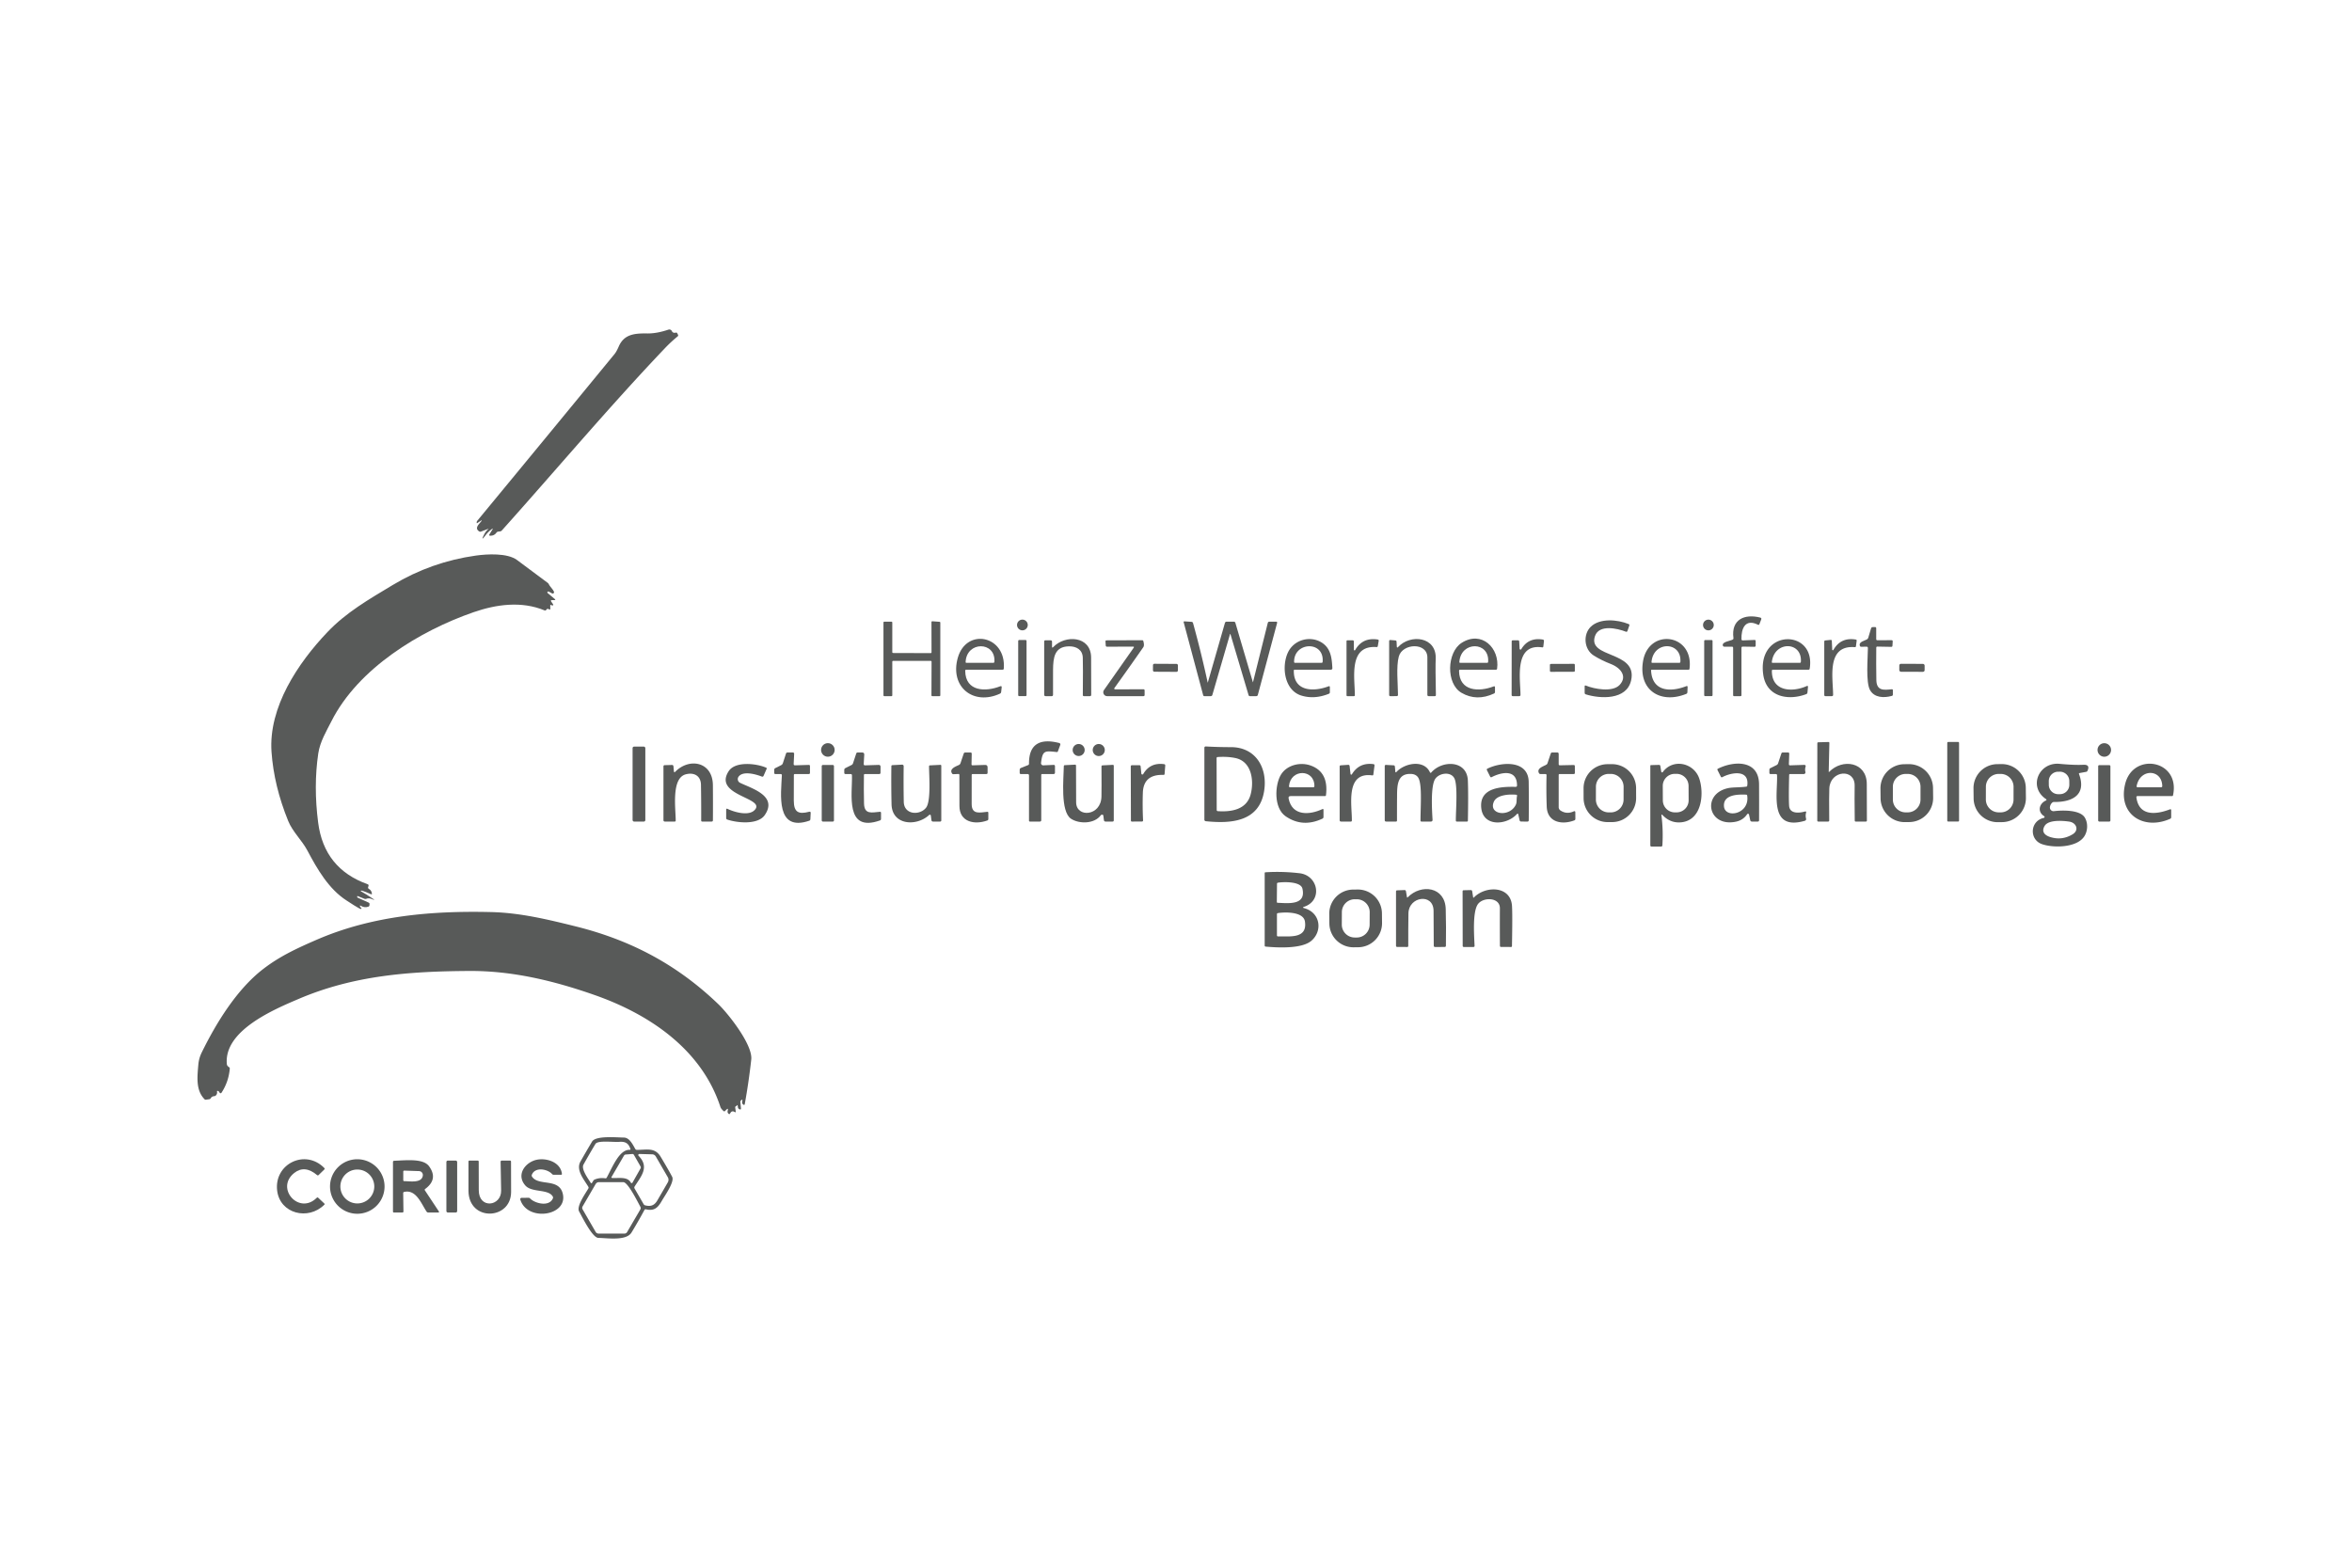<?xml version="1.0" encoding="UTF-8" standalone="no"?>
<!DOCTYPE svg PUBLIC "-//W3C//DTD SVG 1.1//EN" "http://www.w3.org/Graphics/SVG/1.1/DTD/svg11.dtd">
<svg xmlns="http://www.w3.org/2000/svg" version="1.1" viewBox="0 0 1200 800">
<path fill="#585a59" d="
  M 249.10 269.87
  L 245.43 271.27
  Q 244.91 271.47 244.46 271.16
  C 241.93 269.49 244.45 267.46 245.52 266.04
  Q 246.18 265.16 245.27 265.77
  L 243.50 266.94
  Q 243.24 267.11 243.21 266.80
  C 243.19 266.55 243.26 266.05 243.42 265.86
  Q 278.55 223.31 313.56 180.65
  Q 314.54 179.45 315.67 176.86
  C 318.36 170.63 323.56 170.05 330.24 170.16
  Q 335.06 170.23 341.06 168.21
  A 1.41 1.41 0.0 0 1 342.77 168.93
  Q 343.34 170.13 344.83 169.74
  Q 345.30 169.62 345.51 170.04
  L 345.92 170.82
  Q 346.17 171.31 345.74 171.67
  Q 342.35 174.43 339.34 177.59
  C 310.62 207.77 283.81 239.72 256.00 270.74
  Q 255.69 271.09 255.22 271.16
  L 254.14 271.30
  Q 253.59 271.38 253.27 271.83
  Q 252.14 273.44 250.09 273.37
  Q 249.30 273.34 249.72 272.67
  L 251.22 270.23
  Q 251.72 269.41 250.95 269.98
  Q 249.08 271.36 247.70 273.19
  Q 245.06 276.67 247.01 272.76
  Q 247.82 271.14 249.16 269.97
  Q 249.41 269.75 249.10 269.87
  Z"
/>
<path fill="#585a59" d="
  M 182.25 457.44
  Q 182.25 457.59 182.25 457.74
  Q 182.25 457.97 182.46 458.06
  L 188.14 460.63
  Q 188.58 460.83 188.54 461.30
  L 188.49 462.03
  Q 188.45 462.49 188.02 462.65
  Q 185.99 463.37 184.25 462.30
  Q 183.26 461.69 183.78 462.73
  Q 183.93 463.04 184.24 463.28
  Q 184.76 463.69 184.13 463.86
  C 183.59 464.02 177.75 460.14 176.87 459.57
  C 167.65 453.65 161.84 443.45 156.88 434.12
  C 154.04 428.76 149.33 424.56 147.04 418.94
  Q 139.76 401.05 138.53 383.74
  C 136.91 360.92 152.03 338.31 167.14 322.48
  C 176.59 312.56 187.92 306.01 200.46 298.48
  Q 220.07 286.71 242.75 283.52
  C 248.54 282.71 258.82 282.12 263.77 285.76
  Q 271.67 291.56 279.49 297.47
  Q 279.88 297.77 280.06 298.22
  C 280.49 299.31 283.25 301.82 282.58 302.58
  Q 282.13 303.09 281.54 302.75
  L 280.03 301.91
  Q 279.75 301.75 279.46 301.92
  Q 279.31 302.01 279.27 302.16
  Q 279.18 302.45 279.41 302.64
  L 283.02 305.65
  Q 283.74 306.25 282.81 306.25
  L 281.59 306.25
  Q 280.76 306.25 281.22 306.95
  L 282.16 308.34
  Q 282.53 308.90 281.86 308.96
  Q 281.60 308.99 281.36 308.83
  Q 280.71 308.38 280.74 309.18
  L 280.78 310.50
  Q 280.82 311.38 280.07 310.90
  Q 279.25 310.35 278.69 311.21
  Q 278.37 311.70 277.82 311.48
  C 266.09 306.63 253.25 308.38 241.62 312.41
  C 214.24 321.89 182.75 341.02 169.10 368.04
  C 166.56 373.07 163.28 378.46 162.38 384.49
  Q 159.92 401.13 162.32 419.77
  Q 165.35 443.30 187.58 451.23
  Q 188.21 451.46 188.01 452.09
  L 187.83 452.67
  Q 187.63 453.27 188.19 453.59
  Q 189.57 454.37 189.75 456.02
  Q 189.80 456.51 189.33 456.33
  C 188.73 456.10 184.29 454.05 184.08 454.56
  Q 184.01 454.73 184.17 454.83
  Q 187.14 456.50 189.96 458.42
  Q 192.05 459.84 189.76 458.80
  Q 188.23 458.11 186.80 458.69
  Q 186.40 458.85 186.01 458.69
  L 182.48 457.27
  Q 182.24 457.18 182.25 457.44
  Z"
/>
<path fill="#585a59" d="
  M 889.20 326.80
  L 895.15 326.57
  Q 895.75 326.55 895.75 327.15
  L 895.75 329.42
  Q 895.75 330.08 895.09 330.07
  L 889.14 329.97
  Q 888.50 329.96 888.50 330.61
  L 888.50 354.75
  Q 888.50 355.25 888.00 355.25
  L 884.75 355.25
  Q 884.25 355.25 884.25 354.75
  L 884.25 330.62
  Q 884.25 330.00 883.62 330.00
  L 879.74 330.00
  Q 879.18 330.00 879.01 329.46
  C 878.42 327.50 882.68 327.12 884.01 326.40
  Q 884.48 326.16 884.41 325.63
  C 883.14 316.11 890.05 313.12 898.08 315.15
  Q 898.87 315.35 898.58 316.11
  L 897.65 318.52
  Q 897.44 319.07 896.91 318.80
  C 890.37 315.54 888.36 320.85 888.50 326.14
  Q 888.51 326.83 889.20 326.80
  Z"
/>
<circle fill="#585a59" cx="521.63" cy="318.93" r="2.74"/>
<circle fill="#585a59" cx="871.63" cy="318.94" r="2.74"/>
<path fill="#585a59" d="
  M 813.19 334.56
  C 808.10 331.40 807.63 323.76 811.57 319.88
  C 816.20 315.33 825.21 316.11 830.96 318.47
  Q 831.47 318.69 831.29 319.21
  L 830.33 321.98
  Q 830.12 322.58 829.52 322.35
  C 825.22 320.68 815.88 318.50 813.78 324.56
  C 809.79 336.10 835.59 331.94 832.21 347.18
  C 829.94 357.40 816.31 356.61 809.09 354.34
  Q 808.50 354.15 808.50 353.54
  L 808.50 350.28
  Q 808.50 349.61 809.12 349.86
  C 813.51 351.66 822.72 353.35 826.32 349.54
  C 830.68 344.92 826.34 340.56 821.98 338.89
  Q 817.17 337.04 813.19 334.56
  Z"
/>
<path fill="#585a59" d="
  M 455.67 333.23
  L 474.85 333.29
  A 0.42 0.42 0.0 0 0 475.27 332.87
  L 475.24 317.46
  A 0.42 0.42 0.0 0 1 475.69 317.04
  L 479.36 317.31
  A 0.42 0.42 0.0 0 1 479.75 317.73
  L 479.75 354.83
  A 0.42 0.42 0.0 0 1 479.33 355.25
  L 475.65 355.25
  A 0.42 0.42 0.0 0 1 475.23 354.83
  L 475.29 337.67
  A 0.42 0.42 0.0 0 0 474.87 337.25
  L 455.67 337.25
  A 0.42 0.42 0.0 0 0 455.25 337.67
  L 455.25 354.83
  A 0.42 0.42 0.0 0 1 454.83 355.25
  L 451.17 355.25
  A 0.42 0.42 0.0 0 1 450.75 354.83
  L 450.75 317.67
  A 0.42 0.42 0.0 0 1 451.17 317.25
  L 454.83 317.25
  A 0.42 0.42 0.0 0 1 455.25 317.67
  L 455.25 332.81
  A 0.42 0.42 0.0 0 0 455.67 333.23
  Z"
/>
<path fill="#585a59" d="
  M 627.77 323.59
  A 0.10 0.10 0.0 0 0 627.57 323.59
  L 618.56 354.59
  Q 618.37 355.25 617.68 355.25
  L 614.54 355.25
  Q 613.99 355.25 613.85 354.72
  L 603.91 317.51
  A 0.34 0.34 0.0 0 1 604.26 317.08
  L 607.89 317.32
  Q 608.53 317.36 608.70 317.98
  Q 612.87 333.04 616.18 348.37
  Q 616.19 348.42 616.21 348.37
  L 624.96 317.91
  Q 625.15 317.25 625.84 317.25
  L 629.48 317.25
  Q 630.12 317.25 630.30 317.86
  L 639.23 348.15
  Q 639.26 348.24 639.28 348.15
  L 646.82 317.91
  Q 646.98 317.25 647.66 317.25
  L 651.04 317.25
  Q 651.76 317.25 651.57 317.95
  L 641.76 354.60
  Q 641.58 355.25 640.91 355.25
  L 637.75 355.25
  Q 637.18 355.25 637.02 354.70
  L 627.77 323.59
  Z"
/>
<path fill="#585a59" d="
  M 957.86 326.73
  L 965.07 326.69
  Q 965.71 326.69 965.67 327.32
  L 965.53 329.56
  Q 965.49 330.10 964.95 330.09
  L 957.83 329.96
  Q 957.28 329.95 957.28 330.50
  Q 957.18 338.78 957.32 346.99
  C 957.42 352.62 961.14 352.18 965.18 351.73
  Q 965.75 351.67 965.75 352.24
  L 965.75 354.45
  Q 965.75 354.98 965.24 355.12
  C 961.16 356.25 956.33 356.09 954.11 352.18
  C 951.83 348.15 952.99 335.68 953.01 330.71
  Q 953.01 329.98 952.29 330.00
  L 949.54 330.06
  Q 949.11 330.07 948.95 329.67
  C 948.08 327.56 951.30 326.99 952.51 326.30
  Q 953.02 326.01 953.19 325.46
  L 954.62 320.67
  Q 954.81 320.04 955.46 320.02
  L 956.61 319.99
  Q 957.25 319.98 957.25 320.61
  L 957.25 326.11
  Q 957.25 326.73 957.86 326.73
  Z"
/>
<path fill="#585a59" d="
  M 510.23 353.96
  C 496.64 360.23 484.48 350.56 488.67 335.68
  C 493.05 320.15 513.45 324.27 512.14 341.19
  Q 512.10 341.75 511.53 341.75
  L 493.00 341.75
  Q 492.44 341.75 492.45 342.31
  C 492.59 353.05 502.94 353.10 510.29 350.22
  Q 511.17 349.88 511.06 350.82
  L 510.78 353.21
  Q 510.72 353.73 510.23 353.96
  Z
  M 507.35 337.69
  C 508.05 327.16 493.11 327.10 492.66 337.85
  Q 492.64 338.25 493.04 338.25
  L 506.75 338.25
  Q 507.31 338.25 507.35 337.69
  Z"
/>
<path fill="#585a59" d="
  M 537.37 330.21
  C 543.42 323.81 556.60 324.43 556.69 335.51
  Q 556.78 345.02 556.74 354.56
  Q 556.74 355.25 556.05 355.25
  L 553.04 355.25
  Q 552.46 355.25 552.46 354.66
  Q 552.60 340.02 552.44 335.58
  C 552.30 331.50 549.12 329.75 545.33 329.83
  C 537.98 329.97 537.33 335.58 537.27 341.87
  Q 537.21 348.22 537.26 354.54
  Q 537.27 355.25 536.56 355.25
  L 533.50 355.25
  Q 532.75 355.25 532.75 354.50
  L 532.75 327.37
  Q 532.75 326.75 533.37 326.75
  L 536.00 326.75
  Q 536.75 326.75 536.75 327.50
  L 536.75 329.97
  Q 536.75 330.87 537.37 330.21
  Z"
/>
<path fill="#585a59" d="
  M 660.11 342.18
  C 659.92 353.11 670.47 353.05 677.83 350.23
  Q 678.50 349.98 678.50 350.69
  L 678.50 353.25
  Q 678.50 353.83 677.96 354.05
  Q 670.65 356.98 664.01 354.97
  C 655.14 352.28 653.77 339.99 657.14 332.90
  C 660.20 326.45 668.35 324.25 674.23 327.83
  C 678.99 330.75 679.51 335.76 679.78 340.97
  A 0.74 0.74 0.0 0 1 679.04 341.75
  L 660.54 341.75
  Q 660.12 341.75 660.11 342.18
  Z
  M 674.81 337.72
  C 675.75 326.82 660.15 327.48 660.26 337.75
  Q 660.26 338.25 660.76 338.25
  L 674.24 338.25
  Q 674.77 338.25 674.81 337.72
  Z"
/>
<path fill="#585a59" d="
  M 690.76 331.53
  A 0.35 0.35 0.0 0 0 691.42 331.71
  Q 695.17 325.16 702.90 326.35
  Q 703.52 326.45 703.41 327.07
  L 702.96 329.70
  Q 702.86 330.24 702.32 330.20
  C 687.90 329.16 691.24 345.87 691.25 354.74
  Q 691.25 355.25 690.74 355.25
  L 687.50 355.25
  Q 687.00 355.25 687.00 354.75
  L 687.00 327.25
  Q 687.00 326.75 687.50 326.75
  L 690.09 326.75
  Q 690.73 326.75 690.74 327.40
  L 690.76 331.53
  Z"
/>
<path fill="#585a59" d="
  M 713.32 330.18
  C 719.53 323.43 733.05 324.79 732.50 336.27
  Q 732.31 340.44 732.60 354.65
  Q 732.62 355.25 732.02 355.25
  L 728.95 355.25
  Q 728.25 355.25 728.25 354.56
  Q 728.24 345.00 728.25 335.51
  C 728.26 327.69 715.56 328.20 713.68 335.02
  C 712.28 340.09 713.23 349.06 713.26 354.54
  Q 713.27 355.23 712.58 355.24
  L 709.38 355.26
  Q 708.75 355.26 708.75 354.63
  L 708.75 327.18
  Q 708.75 326.55 709.38 326.60
  L 711.94 326.82
  Q 712.50 326.87 712.53 327.44
  L 712.66 329.94
  Q 712.71 330.84 713.32 330.18
  Z"
/>
<path fill="#585a59" d="
  M 745.69 353.56
  C 737.61 348.88 738.22 332.85 745.72 328.06
  C 755.93 321.56 765.27 330.69 763.83 341.24
  Q 763.76 341.75 763.24 341.75
  L 744.99 341.75
  Q 744.41 341.75 744.41 342.33
  C 744.54 352.95 754.70 353.12 762.05 350.28
  Q 762.75 350.01 762.75 350.75
  L 762.75 353.19
  Q 762.75 353.68 762.30 353.89
  Q 753.42 358.04 745.69 353.56
  Z
  M 759.25 337.77
  C 760.07 327.25 745.35 326.97 744.57 337.77
  Q 744.54 338.25 745.02 338.25
  L 758.73 338.25
  Q 759.21 338.25 759.25 337.77
  Z"
/>
<path fill="#585a59" d="
  M 775.31 331.05
  A 0.47 0.46 59.1 0 0 776.17 331.27
  Q 779.81 325.18 787.10 326.36
  Q 787.81 326.47 787.73 327.18
  L 787.42 329.88
  Q 787.36 330.42 786.82 330.35
  C 772.41 328.28 775.70 346.52 775.76 354.54
  Q 775.77 355.25 775.06 355.25
  L 771.87 355.25
  Q 771.24 355.25 771.24 354.62
  L 771.27 327.36
  Q 771.27 326.75 771.89 326.75
  L 774.42 326.75
  Q 775.09 326.75 775.12 327.42
  L 775.31 331.05
  Z"
/>
<path fill="#585a59" d="
  M 842.39 342.16
  C 842.95 353.00 852.33 353.28 860.31 350.17
  Q 861.06 349.88 861.02 350.68
  L 860.91 353.27
  Q 860.88 353.87 860.32 354.10
  C 847.19 359.40 835.77 352.20 838.29 337.39
  C 841.19 320.34 864.26 323.34 862.00 341.30
  Q 861.94 341.75 861.49 341.75
  L 842.78 341.75
  A 0.39 0.39 0.0 0 0 842.39 342.16
  Z
  M 857.33 337.71
  C 858.04 327.27 843.57 326.95 842.61 337.80
  Q 842.57 338.25 843.03 338.25
  L 856.75 338.25
  Q 857.29 338.25 857.33 337.71
  Z"
/>
<path fill="#585a59" d="
  M 904.02 342.25
  C 903.89 353.00 914.55 353.34 921.74 350.12
  Q 922.52 349.77 922.44 350.62
  L 922.17 353.40
  Q 922.11 354.01 921.54 354.23
  C 912.31 357.71 901.18 355.65 899.60 344.16
  C 896.36 320.68 926.65 320.75 923.31 341.25
  Q 923.23 341.75 922.72 341.75
  L 904.53 341.75
  A 0.51 0.51 0.0 0 0 904.02 342.25
  Z
  M 918.81 337.71
  C 919.53 327.20 905.23 326.95 903.99 337.86
  A 0.35 0.35 0.0 0 0 904.34 338.25
  L 918.24 338.25
  Q 918.78 338.25 918.81 337.71
  Z"
/>
<path fill="#585a59" d="
  M 934.81 331.53
  A 0.32 0.32 0.0 0 0 935.41 331.67
  Q 939.15 325.08 946.84 326.37
  Q 947.34 326.45 947.28 326.96
  L 946.91 329.81
  A 0.50 0.50 0.0 0 1 946.37 330.25
  C 931.73 329.08 935.21 345.90 935.26 354.54
  Q 935.27 355.25 934.56 355.25
  L 931.38 355.25
  Q 930.75 355.25 930.75 354.62
  L 930.75 327.43
  Q 930.75 326.86 931.32 326.81
  L 934.00 326.55
  Q 934.57 326.50 934.60 327.06
  L 934.81 331.53
  Z"
/>
<rect fill="#585a59" x="519.49" y="326.60" width="4.26" height="28.64" rx="0.45"/>
<path fill="#585a59" d="
  M 578.05 329.97
  L 564.85 330.02
  Q 564.19 330.02 564.15 329.35
  L 564.02 327.36
  Q 563.99 326.77 564.58 326.77
  L 582.76 326.71
  Q 583.20 326.71 583.32 327.13
  Q 583.96 329.34 583.30 330.30
  Q 575.99 340.81 568.57 351.11
  A 0.42 0.42 0.0 0 0 568.91 351.78
  L 583.33 351.74
  Q 583.99 351.73 583.99 352.39
  L 583.99 354.60
  Q 583.99 355.25 583.34 355.25
  L 564.89 355.25
  A 1.99 1.99 0.0 0 1 563.26 352.12
  L 578.38 330.59
  Q 578.82 329.97 578.05 329.97
  Z"
/>
<rect fill="#585a59" x="869.49" y="326.63" width="4.26" height="28.60" rx="0.42"/>
<rect fill="#585a59" x="-6.36" y="-2.03" transform="translate(594.61,340.79) rotate(0.3)" width="12.72" height="4.06" rx="0.69"/>
<rect fill="#585a59" x="-6.36" y="-2.02" transform="translate(797.13,340.80) rotate(-0.2)" width="12.72" height="4.04" rx="0.46"/>
<rect fill="#585a59" x="-6.46" y="-2.03" transform="translate(975.49,340.79) rotate(0.2)" width="12.92" height="4.06" rx="0.84"/>
<path fill="#585a59" d="
  M 531.25 395.50
  L 531.25 418.50
  Q 531.25 419.25 530.50 419.25
  L 525.50 419.25
  Q 525.00 419.25 525.00 418.75
  L 525.00 395.75
  Q 525.00 395.00 524.25 395.00
  L 520.88 395.00
  Q 520.25 395.00 520.25 394.38
  L 520.25 392.88
  Q 520.25 392.14 520.94 391.87
  L 524.50 390.45
  Q 525.01 390.25 525.00 389.70
  C 524.93 379.25 531.10 376.77 540.43 379.16
  A 0.76 0.75 17.4 0 1 540.95 380.15
  L 539.75 383.39
  Q 539.59 383.82 539.13 383.77
  C 532.99 383.12 531.94 382.87 531.14 389.30
  A 1.12 1.12 0.0 0 0 532.30 390.56
  L 537.53 390.33
  Q 538.25 390.30 538.25 391.02
  L 538.25 394.25
  Q 538.25 395.00 537.50 395.00
  L 531.75 395.00
  Q 531.25 395.00 531.25 395.50
  Z"
/>
<path fill="#585a59" d="
  M 933.25 393.89
  C 940.00 386.93 952.36 388.79 952.44 400.01
  Q 952.52 413.19 952.50 418.71
  Q 952.50 419.25 951.96 419.25
  L 946.80 419.25
  Q 946.31 419.25 946.30 418.75
  Q 946.14 405.61 946.25 401.02
  C 946.47 391.95 933.79 393.03 933.33 402.30
  Q 933.16 405.66 933.28 418.65
  Q 933.29 419.25 932.69 419.25
  L 927.72 419.25
  Q 927.18 419.25 927.18 418.72
  L 927.21 379.30
  Q 927.21 378.81 927.70 378.79
  L 932.84 378.65
  Q 933.36 378.63 933.35 379.15
  L 933.02 393.80
  Q 933.01 394.14 933.25 393.89
  Z"
/>
<rect fill="#585a59" x="993.50" y="378.62" width="6.02" height="40.62" rx="0.43"/>
<circle fill="#585a59" cx="422.38" cy="382.70" r="3.46"/>
<circle fill="#585a59" cx="1073.62" cy="382.71" r="3.46"/>
<circle fill="#585a59" cx="550.34" cy="382.73" r="3.07"/>
<circle fill="#585a59" cx="560.59" cy="382.74" r="3.08"/>
<rect fill="#585a59" x="322.75" y="381.00" width="6.50" height="38.26" rx="0.75"/>
<path fill="#585a59" d="
  M 628.00 381.27
  C 640.65 381.26 646.89 391.85 644.95 403.78
  C 642.38 419.52 627.82 420.37 615.18 419.07
  A 0.78 0.78 0.0 0 1 614.48 418.29
  L 614.48 381.57
  A 0.65 0.65 0.0 0 1 615.17 380.92
  Q 621.44 381.27 628.00 381.27
  Z
  M 621.36 413.94
  C 628.29 414.40 636.06 413.16 638.10 405.33
  C 639.90 398.43 638.64 388.53 630.24 386.82
  Q 626.10 385.98 621.27 386.32
  Q 620.70 386.36 620.71 386.94
  L 620.77 413.30
  Q 620.77 413.90 621.36 413.94
  Z"
/>
<path fill="#585a59" d="
  M 398.27 395.00
  L 395.62 395.00
  Q 395.00 395.00 395.00 394.38
  L 395.00 392.78
  Q 395.00 392.25 395.47 392.01
  L 398.60 390.45
  Q 399.21 390.15 399.41 389.51
  L 401.02 384.54
  Q 401.20 384.00 401.76 384.00
  L 404.48 384.00
  Q 405.21 384.00 405.18 384.73
  L 404.93 389.82
  Q 404.89 390.58 405.64 390.55
  L 412.66 390.34
  Q 413.25 390.32 413.25 390.91
  L 413.25 394.38
  Q 413.25 395.00 412.62 395.00
  L 405.54 395.00
  Q 405.04 395.00 405.03 395.51
  Q 404.95 402.09 405.00 408.59
  C 405.04 414.33 407.20 415.73 412.82 414.25
  Q 413.66 414.02 413.61 414.89
  L 413.45 418.13
  Q 413.42 418.63 412.95 418.80
  C 395.58 424.75 398.53 405.11 398.91 395.67
  Q 398.94 395.00 398.27 395.00
  Z"
/>
<path fill="#585a59" d="
  M 434.03 395.00
  L 431.38 395.00
  Q 430.75 395.00 430.75 394.38
  L 430.75 392.88
  Q 430.75 392.25 431.31 391.97
  L 434.50 390.37
  Q 435.01 390.12 435.19 389.57
  L 436.86 384.51
  Q 437.03 384.00 437.57 384.00
  L 439.88 384.00
  Q 441.01 384.00 440.94 385.13
  L 440.67 389.85
  Q 440.63 390.58 441.36 390.56
  L 448.29 390.34
  Q 449.26 390.31 449.26 391.28
  L 449.24 394.35
  Q 449.23 395.00 448.58 395.00
  L 441.29 395.00
  Q 440.79 395.00 440.78 395.50
  Q 440.66 402.81 440.83 409.99
  C 440.97 415.85 444.85 414.58 448.91 414.26
  Q 449.50 414.21 449.50 414.80
  L 449.50 417.89
  Q 449.50 418.49 448.93 418.69
  C 430.87 425.03 434.99 404.91 434.67 395.62
  Q 434.65 395.00 434.03 395.00
  Z"
/>
<path fill="#585a59" d="
  M 488.95 394.97
  L 486.40 395.08
  Q 485.99 395.10 485.76 394.76
  C 484.09 392.29 487.80 391.06 489.29 390.36
  Q 489.83 390.11 490.02 389.54
  L 491.70 384.54
  Q 491.88 384.00 492.45 384.00
  L 495.14 384.00
  Q 495.79 384.00 495.78 384.65
  L 495.67 389.99
  Q 495.66 390.57 496.24 390.55
  L 502.60 390.35
  Q 503.87 390.31 503.87 391.58
  L 503.87 394.35
  Q 503.87 395.00 503.22 395.00
  L 496.27 395.00
  Q 495.76 395.00 495.76 395.51
  Q 495.74 402.91 495.75 410.27
  C 495.75 415.93 500.08 414.59 503.72 414.27
  Q 504.25 414.23 504.25 414.76
  L 504.25 417.94
  Q 504.25 418.51 503.72 418.70
  C 497.22 421.04 489.49 419.50 489.51 411.24
  Q 489.54 403.37 489.48 395.47
  Q 489.47 394.94 488.95 394.97
  Z"
/>
<path fill="#585a59" d="
  M 796.19 413.62
  Q 799.33 415.68 802.88 414.06
  Q 803.73 413.67 803.74 414.60
  L 803.76 417.87
  Q 803.76 418.45 803.22 418.65
  C 796.89 421.05 789.46 419.66 789.15 411.67
  Q 788.85 403.65 789.05 395.62
  Q 789.06 395.00 788.45 395.00
  L 785.99 395.00
  Q 785.42 395.00 785.16 394.49
  C 783.92 392.02 787.48 391.10 788.94 390.22
  Q 789.38 389.96 789.54 389.48
  L 791.20 384.54
  Q 791.38 384.00 791.95 384.00
  L 794.50 384.00
  Q 795.25 384.00 795.25 384.75
  L 795.25 389.90
  Q 795.25 390.56 795.90 390.54
  L 802.87 390.39
  Q 803.48 390.38 803.49 390.99
  L 803.51 394.37
  Q 803.51 395.00 802.88 395.00
  L 795.75 395.00
  Q 795.25 395.00 795.25 395.50
  L 795.25 411.89
  A 2.06 2.06 0.0 0 0 796.19 413.62
  Z"
/>
<path fill="#585a59" d="
  M 906.02 395.00
  L 903.37 395.00
  Q 902.75 395.00 902.75 394.37
  L 902.75 392.78
  Q 902.75 392.25 903.22 392.01
  L 906.42 390.42
  Q 907.00 390.13 907.21 389.50
  L 908.86 384.51
  Q 909.03 384.00 909.57 384.00
  L 912.23 384.00
  Q 912.90 384.00 912.88 384.67
  L 912.70 389.88
  Q 912.67 390.59 913.38 390.56
  L 920.60 390.32
  A 0.65 0.65 0.0 0 1 921.24 391.18
  Q 920.79 392.55 921.13 393.94
  A 0.86 0.85 83.3 0 1 920.30 395.00
  L 913.31 395.00
  Q 912.85 395.00 912.84 395.47
  Q 912.54 407.01 912.81 411.17
  C 913.08 415.27 917.62 415.02 920.82 414.14
  Q 921.70 413.89 921.46 414.77
  Q 921.08 416.20 921.44 417.66
  Q 921.67 418.62 920.72 418.89
  C 902.54 424.06 907.01 405.30 906.66 395.61
  Q 906.64 395.00 906.02 395.00
  Z"
/>
<path fill="#585a59" d="
  M 349.89 395.14
  C 342.43 397.11 344.73 412.49 344.75 418.70
  Q 344.76 419.25 344.21 419.25
  L 339.25 419.25
  Q 338.50 419.25 338.50 418.50
  L 338.50 391.12
  Q 338.50 390.49 339.13 390.47
  L 342.80 390.37
  Q 343.53 390.35 343.60 391.08
  L 343.84 393.75
  A 0.33 0.33 0.0 0 0 344.40 393.95
  C 351.63 386.45 363.62 388.69 363.72 400.70
  Q 363.80 409.62 363.73 418.58
  Q 363.73 419.25 363.05 419.25
  L 358.30 419.25
  Q 357.74 419.25 357.75 418.69
  Q 357.79 409.56 357.64 400.51
  C 357.56 395.81 354.02 394.05 349.89 395.14
  Z"
/>
<path fill="#585a59" d="
  M 377.59 399.48
  C 383.47 402.35 396.94 406.09 390.19 415.93
  C 386.68 421.05 375.98 419.92 371.05 418.22
  Q 370.50 418.03 370.50 417.44
  L 370.50 413.23
  Q 370.50 412.44 371.21 412.78
  C 374.59 414.42 381.79 416.50 384.87 413.51
  C 391.52 407.07 363.56 406.23 371.77 393.55
  C 375.20 388.26 386.11 389.64 390.89 391.75
  Q 391.32 391.94 391.13 392.37
  L 389.56 395.95
  A 0.66 0.65 22.3 0 1 388.72 396.30
  C 385.57 395.08 379.03 393.23 376.80 396.38
  A 2.10 2.10 0.0 0 0 377.59 399.48
  Z"
/>
<path fill="#585a59" d="
  M 593.66 395.44
  Q 583.41 395.07 583.09 404.53
  Q 582.85 411.51 583.20 418.64
  A 0.57 0.57 0.0 0 1 582.63 419.24
  L 577.51 419.25
  Q 577.01 419.26 577.00 418.75
  L 576.92 391.17
  Q 576.91 390.50 577.58 390.50
  L 581.29 390.50
  Q 581.89 390.50 581.95 391.10
  L 582.32 394.78
  A 0.52 0.52 0.0 0 0 583.28 394.99
  Q 586.80 389.00 593.90 389.95
  Q 594.56 390.03 594.51 390.70
  L 594.18 394.99
  A 0.50 0.49 3.6 0 1 593.66 395.44
  Z"
/>
<path fill="#585a59" d="
  M 655.94 416.56
  C 649.75 412.31 650.39 400.48 653.56 395.29
  C 656.54 390.42 663.29 388.75 668.60 390.61
  Q 677.98 393.89 676.53 405.76
  Q 676.47 406.25 675.98 406.25
  L 658.48 406.25
  Q 657.21 406.25 657.46 407.49
  C 659.26 416.57 668.18 415.94 674.67 412.90
  Q 675.25 412.63 675.25 413.27
  L 675.25 416.98
  Q 675.25 417.51 674.77 417.74
  Q 664.64 422.53 655.94 416.56
  Z
  M 670.61 401.16
  C 670.70 392.34 658.50 392.22 657.65 401.11
  Q 657.59 401.75 658.23 401.75
  L 670.01 401.75
  Q 670.60 401.75 670.61 401.16
  Z"
/>
<path fill="#585a59" d="
  M 689.04 394.97
  A 0.38 0.38 0.0 0 0 689.75 395.12
  Q 693.42 389.03 700.65 389.92
  Q 701.36 390.01 701.27 390.72
  L 700.69 395.23
  Q 700.62 395.76 700.09 395.68
  C 686.24 393.83 689.84 411.05 689.72 418.74
  Q 689.71 419.25 689.20 419.25
  L 684.25 419.25
  Q 683.50 419.25 683.50 418.50
  L 683.50 391.17
  Q 683.50 390.59 684.08 390.55
  L 687.79 390.30
  Q 688.51 390.25 688.59 390.97
  L 689.04 394.97
  Z"
/>
<path fill="#585a59" d="
  M 711.92 393.88
  A 0.27 0.27 0.0 0 0 712.39 394.03
  C 716.38 389.52 726.48 387.30 729.59 394.17
  A 0.36 0.36 0.0 0 0 730.19 394.26
  C 735.78 387.77 748.49 387.88 748.91 398.32
  Q 749.19 405.21 748.92 418.78
  Q 748.91 419.25 748.44 419.25
  L 743.30 419.25
  Q 742.79 419.25 742.78 418.74
  C 742.72 414.06 743.90 400.69 741.99 397.11
  C 740.18 393.74 734.68 394.35 732.42 397.25
  C 729.79 400.62 730.61 413.62 730.89 418.27
  Q 730.95 419.25 729.97 419.25
  L 725.26 419.25
  Q 724.73 419.25 724.74 418.72
  C 724.77 410.79 725.71 399.44 723.36 396.51
  Q 722.21 395.07 720.03 394.95
  C 713.22 394.60 712.83 400.14 712.79 405.71
  Q 712.74 412.19 712.75 418.71
  Q 712.75 419.25 712.22 419.25
  L 707.25 419.25
  Q 706.50 419.25 706.50 418.50
  L 706.50 391.00
  Q 706.50 390.31 707.19 390.34
  L 710.97 390.54
  Q 711.62 390.58 711.68 391.23
  L 711.92 393.88
  Z"
/>
<path fill="#585a59" d="
  M 773.87 415.49
  C 768.77 421.08 756.82 422.12 755.75 412.39
  C 754.59 401.78 766.10 401.38 773.33 401.54
  A 0.65 0.65 0.0 0 0 773.99 400.89
  C 774.04 392.29 765.90 394.07 761.09 396.56
  Q 760.55 396.84 760.27 396.29
  L 758.65 393.04
  Q 758.37 392.49 758.93 392.22
  C 766.11 388.71 779.80 387.76 779.95 399.06
  Q 780.08 408.81 779.97 418.57
  Q 779.96 419.26 779.27 419.26
  L 776.13 419.24
  Q 775.45 419.23 775.30 418.56
  L 774.66 415.70
  Q 774.47 414.83 773.87 415.49
  Z
  M 762.16 409.15
  C 759.28 415.83 770.38 417.22 773.43 410.54
  C 773.97 409.35 773.66 407.66 773.99 406.22
  Q 774.13 405.61 773.51 405.55
  C 770.22 405.25 763.72 405.50 762.16 409.15
  Z"
/>
<path fill="#585a59" d="
  M 834.759 407.213
  A 12.26 12.26 0.0 0 1 822.542 419.516
  L 820.262 419.524
  A 12.26 12.26 0.0 0 1 807.959 407.307
  L 807.941 402.267
  A 12.26 12.26 0.0 0 1 820.158 389.964
  L 822.438 389.956
  A 12.26 12.26 0.0 0 1 834.741 402.173
  L 834.759 407.213
  Z
  M 828.366 401.492
  A 6.55 6.55 0.0 0 0 821.827 394.931
  L 820.807 394.929
  A 6.55 6.55 0.0 0 0 814.246 401.468
  L 814.234 408.008
  A 6.55 6.55 0.0 0 0 820.773 414.569
  L 821.793 414.571
  A 6.55 6.55 0.0 0 0 828.354 408.032
  L 828.366 401.492
  Z"
/>
<path fill="#585a59" d="
  M 842.37 390.44
  L 846.42 390.33
  Q 847.02 390.32 847.11 390.90
  L 847.58 393.80
  A 0.43 0.43 0.0 0 0 848.35 393.99
  C 853.56 386.90 864.23 389.25 866.96 397.27
  C 869.63 405.13 868.30 419.26 856.97 419.68
  Q 851.90 419.87 848.07 415.77
  A 0.24 0.24 0.0 0 0 847.66 415.96
  Q 848.65 423.63 848.15 431.36
  Q 848.11 432.00 847.47 432.00
  L 842.63 432.00
  Q 842.00 432.00 842.00 431.38
  L 842.00 390.82
  Q 842.00 390.45 842.37 390.44
  Z
  M 861.511 401.006
  A 6.14 6.14 0.0 0 0 855.338 394.898
  L 854.458 394.902
  A 6.14 6.14 0.0 0 0 848.351 401.075
  L 848.389 408.454
  A 6.14 6.14 0.0 0 0 854.562 414.562
  L 855.442 414.558
  A 6.14 6.14 0.0 0 0 861.549 408.385
  L 861.511 401.006
  Z"
/>
<path fill="#585a59" d="
  M 891.46 400.93
  C 892.63 392.33 883.04 394.26 878.78 396.57
  Q 878.24 396.86 877.96 396.31
  L 876.29 392.98
  Q 876.05 392.50 876.53 392.26
  C 884.79 388.12 897.41 387.77 897.48 400.26
  Q 897.53 409.42 897.49 418.57
  Q 897.48 419.25 896.80 419.25
  L 893.85 419.25
  Q 893.13 419.25 892.98 418.55
  L 892.35 415.68
  A 0.53 0.52 -34.1 0 0 891.40 415.50
  Q 889.32 418.57 885.63 419.32
  C 871.33 422.25 868.05 405.04 881.79 402.17
  C 884.10 401.69 887.89 401.87 890.96 401.43
  Q 891.40 401.37 891.46 400.93
  Z
  M 879.58 411.48
  C 880.06 417.82 892.86 415.61 891.43 406.00
  Q 891.36 405.53 890.89 405.51
  C 886.75 405.35 879.12 405.40 879.58 411.48
  Z"
/>
<path fill="#585a59" d="
  M 986.299 407.076
  A 12.28 12.28 0.0 0 1 974.17 419.505
  L 971.911 419.533
  A 12.28 12.28 0.0 0 1 959.481 407.404
  L 959.42 402.404
  A 12.28 12.28 0.0 0 1 971.549 389.975
  L 973.809 389.947
  A 12.28 12.28 0.0 0 1 986.239 402.076
  L 986.299 407.076
  Z
  M 979.85 401.49
  A 6.55 6.55 0.0 0 0 973.30 394.94
  L 972.30 394.94
  A 6.55 6.55 0.0 0 0 965.75 401.49
  L 965.75 408.01
  A 6.55 6.55 0.0 0 0 972.30 414.56
  L 973.30 414.56
  A 6.55 6.55 0.0 0 0 979.85 408.01
  L 979.85 401.49
  Z"
/>
<path fill="#585a59" d="
  M 1033.63 407.147
  A 12.24 12.24 0.0 0 1 1021.541 419.536
  L 1019.341 419.562
  A 12.24 12.24 0.0 0 1 1006.952 407.473
  L 1006.89 402.333
  A 12.24 12.24 0.0 0 1 1018.979 389.945
  L 1021.179 389.918
  A 12.24 12.24 0.0 0 1 1033.568 402.007
  L 1033.63 407.147
  Z
  M 1027.326 401.512
  A 6.56 6.56 0.0 0 0 1020.777 394.941
  L 1019.777 394.939
  A 6.56 6.56 0.0 0 0 1013.206 401.488
  L 1013.194 407.988
  A 6.56 6.56 0.0 0 0 1019.743 414.559
  L 1020.743 414.561
  A 6.56 6.56 0.0 0 0 1027.314 408.012
  L 1027.326 401.512
  Z"
/>
<path fill="#585a59" d="
  M 1060.72 394.99
  C 1064.80 405.93 1056.83 409.39 1047.95 409.25
  Q 1047.42 409.24 1047.03 409.60
  Q 1046.05 410.52 1045.88 411.89
  A 1.85 1.85 0.0 0 0 1047.95 413.94
  C 1052.00 413.43 1061.19 413.13 1063.68 417.22
  C 1065.40 420.06 1065.19 424.09 1063.40 426.82
  C 1059.52 432.76 1047.35 432.75 1041.75 430.74
  C 1035.26 428.40 1035.67 418.94 1042.78 417.37
  A 0.48 0.48 0.0 0 0 1042.93 416.50
  C 1039.35 414.26 1040.33 410.05 1043.90 408.47
  A 0.36 0.36 0.0 0 0 1043.96 407.84
  C 1034.60 401.61 1040.21 388.80 1050.77 389.79
  Q 1058.34 390.50 1062.89 390.27
  C 1065.28 390.16 1066.07 391.12 1065.03 393.37
  Q 1064.84 393.79 1064.38 393.87
  L 1061.00 394.50
  Q 1060.57 394.58 1060.72 394.99
  Z
  M 1055.763 398.553
  A 4.78 4.78 0.0 0 0 1050.95 393.807
  L 1050.05 393.813
  A 4.78 4.78 0.0 0 0 1045.303 398.627
  L 1045.317 400.526
  A 4.78 4.78 0.0 0 0 1050.13 405.273
  L 1051.03 405.267
  A 4.78 4.78 0.0 0 0 1055.776 400.454
  L 1055.763 398.553
  Z
  M 1046.09 427.16
  Q 1052.12 429.03 1057.53 425.70
  C 1060.83 423.66 1059.48 419.81 1055.65 419.26
  C 1051.97 418.74 1045.11 418.34 1043.21 421.42
  C 1041.36 424.43 1043.26 426.29 1046.09 427.16
  Z"
/>
<path fill="#585a59" d="
  M 1107.22 417.84
  C 1093.85 423.83 1080.36 415.73 1084.29 399.98
  C 1088.39 383.56 1112.55 387.83 1108.68 405.87
  Q 1108.60 406.25 1108.21 406.25
  L 1090.52 406.25
  A 0.53 0.53 0.0 0 0 1089.99 406.85
  C 1091.26 416.63 1100.01 415.74 1107.06 413.03
  Q 1107.75 412.76 1107.75 413.50
  L 1107.75 417.03
  Q 1107.75 417.60 1107.22 417.84
  Z
  M 1103.19 401.08
  C 1103.02 392.43 1091.81 391.98 1090.11 401.20
  A 0.47 0.47 0.0 0 0 1090.56 401.75
  L 1102.53 401.75
  Q 1103.20 401.75 1103.19 401.08
  Z"
/>
<rect fill="#585a59" x="419.25" y="390.37" width="6.24" height="28.88" rx="0.56"/>
<path fill="#585a59" d="
  M 474.07 415.88
  C 467.62 421.88 455.11 421.18 454.87 410.42
  Q 454.65 400.74 454.78 390.99
  Q 454.78 390.49 455.28 390.46
  L 460.23 390.20
  A 0.79 0.78 -1.0 0 1 461.06 390.99
  Q 460.94 400.47 461.11 409.18
  C 461.24 415.81 469.22 416.25 472.46 412.20
  C 475.10 408.90 474.00 395.61 474.00 391.10
  Q 474.00 390.59 474.50 390.57
  L 479.74 390.31
  Q 480.25 390.29 480.25 390.80
  L 480.25 418.63
  Q 480.25 419.25 479.62 419.25
  L 476.06 419.25
  Q 475.31 419.25 475.22 418.51
  L 474.91 416.18
  A 0.50 0.50 0.0 0 0 474.07 415.88
  Z"
/>
<path fill="#585a59" d="
  M 546.44 417.81
  C 540.87 414.13 542.69 397.08 542.77 390.99
  Q 542.78 390.50 543.27 390.47
  L 548.44 390.21
  Q 548.99 390.18 548.99 390.73
  Q 549.01 400.13 549.05 409.42
  C 549.08 417.43 561.75 416.60 561.97 406.49
  Q 562.05 402.47 561.98 391.11
  Q 561.98 390.59 562.50 390.57
  L 567.74 390.31
  Q 568.25 390.29 568.25 390.80
  L 568.25 418.63
  Q 568.25 419.25 567.62 419.25
  L 564.06 419.25
  Q 563.31 419.25 563.22 418.51
  L 562.91 416.14
  Q 562.85 415.74 562.45 415.75
  Q 562.31 415.75 562.17 415.75
  Q 561.83 415.75 561.63 416.03
  C 558.33 420.55 550.51 420.51 546.44 417.81
  Z"
/>
<rect fill="#585a59" x="1070.50" y="390.45" width="6.24" height="28.80" rx="0.54"/>
<path fill="#585a59" d="
  M 665.39 463.43
  C 673.71 465.68 674.93 475.16 668.99 480.15
  C 664.09 484.25 651.91 483.62 645.76 483.06
  Q 645.25 483.01 645.25 482.50
  L 645.25 445.51
  A 0.38 0.38 0.0 0 1 645.61 445.13
  Q 654.38 444.59 663.06 445.62
  C 672.61 446.75 674.95 459.55 665.37 462.73
  Q 664.22 463.11 665.39 463.43
  Z
  M 664.50 453.46
  C 663.64 449.72 654.74 449.98 652.01 450.44
  Q 651.53 450.52 651.53 451.01
  L 651.44 460.22
  Q 651.43 460.68 651.89 460.70
  C 657.32 460.93 666.49 462.07 664.50 453.46
  Z
  M 665.78 470.24
  C 665.02 465.21 655.72 465.37 652.01 465.95
  Q 651.50 466.02 651.50 466.54
  L 651.50 477.26
  Q 651.50 477.88 652.12 477.86
  C 657.64 477.68 667.15 479.33 665.78 470.24
  Z"
/>
<path fill="#585a59" d="
  M 705.125 470.979
  A 12.28 12.28 0.0 0 1 692.974 483.387
  L 690.654 483.411
  A 12.28 12.28 0.0 0 1 678.246 471.261
  L 678.195 466.361
  A 12.28 12.28 0.0 0 1 690.346 453.953
  L 692.666 453.929
  A 12.28 12.28 0.0 0 1 705.074 466.079
  L 705.125 470.979
  Z
  M 698.827 465.517
  A 6.58 6.58 0.0 0 0 692.281 458.903
  L 691.241 458.897
  A 6.58 6.58 0.0 0 0 684.627 465.443
  L 684.593 471.803
  A 6.58 6.58 0.0 0 0 691.139 478.417
  L 692.179 478.423
  A 6.58 6.58 0.0 0 0 698.793 471.877
  L 698.827 465.517
  Z"
/>
<path fill="#585a59" d="
  M 718.24 457.89
  C 725.05 450.93 737.32 452.44 737.62 463.94
  Q 737.87 473.27 737.71 482.61
  Q 737.70 483.24 737.07 483.24
  L 732.21 483.26
  Q 731.51 483.26 731.51 482.56
  Q 731.50 473.63 731.41 464.75
  C 731.32 455.61 718.72 457.46 718.59 466.08
  Q 718.47 474.37 718.50 482.70
  Q 718.50 483.26 717.95 483.25
  L 712.90 483.24
  Q 712.25 483.24 712.25 482.59
  L 712.25 454.92
  Q 712.25 454.36 712.81 454.34
  L 716.56 454.21
  Q 717.22 454.18 717.33 454.84
  L 717.83 457.76
  Q 717.91 458.23 718.24 457.89
  Z"
/>
<path fill="#585a59" d="
  M 751.61 457.94
  A 0.20 0.20 0.0 0 0 751.95 458.04
  C 757.82 451.91 770.79 451.89 771.43 462.32
  Q 771.71 466.91 771.41 482.77
  Q 771.41 483.26 770.92 483.25
  L 765.89 483.24
  Q 765.28 483.24 765.27 482.63
  Q 765.20 473.00 765.25 463.51
  C 765.28 457.87 756.93 457.70 754.15 461.24
  C 751.14 465.06 752.14 477.78 752.33 482.64
  Q 752.36 483.25 751.75 483.25
  L 746.88 483.25
  Q 746.27 483.25 746.27 482.63
  L 746.22 454.89
  Q 746.22 454.31 746.79 454.30
  L 750.37 454.22
  Q 751.02 454.21 751.12 454.85
  L 751.61 457.94
  Z"
/>
<path fill="#585a59" d="
  M 110.74 557.17
  Q 110.91 558.21 110.16 558.98
  Q 109.79 559.36 109.27 559.39
  Q 108.07 559.46 107.49 560.48
  Q 107.28 560.86 106.84 560.93
  L 105.05 561.19
  Q 104.66 561.25 104.38 560.97
  C 99.85 556.39 100.64 549.64 101.20 543.20
  Q 101.48 540.04 102.90 537.13
  C 110.31 521.98 120.84 504.88 134.18 494.57
  C 142.46 488.16 151.02 484.13 161.60 479.54
  C 190.12 467.19 220.56 464.71 250.75 465.44
  C 265.43 465.80 279.62 469.24 293.79 472.76
  C 322.41 479.90 345.85 492.60 366.53 512.47
  C 371.46 517.20 384.14 533.13 383.29 540.70
  Q 382.03 552.10 379.99 563.39
  Q 379.87 564.08 379.27 563.71
  Q 378.44 563.20 378.72 561.92
  Q 378.99 560.63 378.06 561.57
  L 377.87 561.76
  Q 377.70 561.93 377.72 562.17
  L 378.03 565.52
  Q 378.12 566.45 377.27 566.05
  Q 376.53 565.69 376.48 565.01
  Q 376.36 563.33 375.81 564.31
  Q 375.74 564.45 375.59 564.49
  Q 375.04 564.63 375.11 565.19
  L 375.36 567.06
  Q 375.46 567.88 374.77 567.44
  Q 373.37 566.55 372.51 568.19
  Q 372.19 568.80 371.68 568.33
  Q 371.01 567.71 371.27 566.76
  Q 371.70 565.18 370.56 566.31
  L 369.94 566.93
  Q 369.55 567.32 369.14 566.95
  Q 367.84 565.76 367.57 564.93
  C 357.99 535.52 331.37 517.60 303.48 507.81
  C 282.51 500.45 261.35 495.37 239.49 495.49
  C 208.63 495.66 180.40 497.80 152.36 509.76
  C 139.77 515.13 114.21 525.87 115.73 542.97
  Q 115.81 543.94 116.81 544.54
  Q 117.28 544.82 117.23 545.36
  Q 116.66 552.05 113.00 557.64
  A 0.56 0.56 0.0 0 1 112.02 557.54
  Q 111.80 556.99 111.27 556.76
  Q 110.62 556.47 110.74 557.17
  Z"
/>
<path fill="#585a59" d="
  M 324.91 586.78
  C 329.81 586.85 334.10 585.31 337.10 590.34
  Q 341.50 597.71 342.95 600.56
  C 344.25 603.11 339.07 610.33 337.72 612.71
  C 335.66 616.34 333.79 618.10 329.58 617.13
  Q 329.04 617.01 328.78 617.49
  Q 325.61 623.37 322.21 628.95
  C 319.53 633.36 309.82 631.76 305.32 631.71
  C 302.20 631.68 297.05 621.00 295.49 618.26
  C 293.96 615.58 298.73 609.02 300.17 606.50
  Q 300.43 606.05 300.16 605.60
  C 297.95 601.90 293.70 597.08 296.16 592.73
  Q 299.06 587.61 302.06 582.57
  C 303.96 579.38 314.83 580.49 318.26 580.50
  C 321.20 580.51 322.85 584.12 324.13 586.33
  Q 324.39 586.78 324.91 586.78
  Z
  M 303.48 601.89
  Q 306.05 600.87 308.82 601.30
  Q 309.33 601.37 309.57 600.92
  C 312.70 595.10 316.06 586.55 321.31 586.76
  Q 321.78 586.78 321.64 586.32
  C 320.72 583.50 319.16 582.47 316.07 582.69
  C 312.56 582.93 304.95 581.81 303.77 583.79
  Q 300.65 588.99 297.70 594.29
  C 296.42 596.60 300.06 601.44 301.33 603.50
  Q 301.72 604.14 302.11 603.50
  L 302.67 602.57
  Q 302.96 602.09 303.48 601.89
  Z
  M 312.37 601.13
  C 315.32 601.36 320.16 600.24 321.83 603.48
  A 0.50 0.49 46.2 0 0 322.70 603.50
  L 326.79 596.27
  Q 327.08 595.75 326.79 595.23
  L 323.44 589.35
  Q 323.15 588.85 322.58 588.89
  L 319.30 589.15
  Q 318.66 589.19 318.33 589.75
  L 312.06 600.53
  Q 311.73 601.08 312.37 601.13
  Z
  M 329.13 615.08
  C 331.94 615.80 333.83 615.22 335.36 612.61
  Q 338.18 607.79 340.73 603.34
  A 2.60 2.59 -45.3 0 0 340.72 600.75
  L 334.59 590.15
  A 2.18 2.17 75.7 0 0 332.76 589.06
  L 326.21 588.88
  A 0.55 0.55 0.0 0 0 325.80 589.81
  C 331.53 595.61 327.03 600.33 323.77 605.52
  Q 323.48 605.99 323.75 606.47
  L 328.40 614.52
  Q 328.65 614.96 329.13 615.08
  Z
  M 305.37 629.50
  L 318.64 629.50
  A 1.52 1.50 -74.6 0 0 319.94 628.75
  L 326.70 617.19
  A 1.40 1.39 45.6 0 0 326.71 615.82
  C 325.46 613.55 320.39 603.25 318.00 603.25
  Q 311.84 603.25 305.60 603.25
  A 1.97 1.96 -74.9 0 0 303.90 604.23
  L 297.24 615.66
  A 1.46 1.46 0.0 0 0 297.24 617.12
  L 303.91 628.66
  A 1.69 1.69 0.0 0 0 305.37 629.50
  Z"
/>
<path fill="#585a59" d="
  M 165.48 614.77
  C 157.26 622.98 142.85 619.37 141.41 607.62
  C 139.73 593.88 155.78 586.13 165.46 596.03
  Q 165.85 596.42 165.45 596.81
  L 162.55 599.64
  Q 162.18 599.99 161.79 599.66
  Q 155.44 594.33 150.10 598.59
  C 140.28 606.43 152.64 620.17 161.59 611.25
  Q 161.98 610.86 162.37 611.24
  L 165.47 614.15
  Q 165.80 614.46 165.48 614.77
  Z"
/>
<path fill="#585a59" d="
  M 196.20 605.48
  A 13.91 13.91 0.0 0 1 182.29 619.39
  A 13.91 13.91 0.0 0 1 168.38 605.48
  A 13.91 13.91 0.0 0 1 182.29 591.57
  A 13.91 13.91 0.0 0 1 196.20 605.48
  Z
  M 190.96 605.47
  A 8.65 8.65 0.0 0 0 182.31 596.82
  A 8.65 8.65 0.0 0 0 173.66 605.47
  A 8.65 8.65 0.0 0 0 182.31 614.12
  A 8.65 8.65 0.0 0 0 190.96 605.47
  Z"
/>
<path fill="#585a59" d="
  M 271.47 600.49
  C 274.81 605.48 285.50 600.90 287.21 609.51
  C 289.43 620.63 268.91 623.50 265.46 612.14
  A 0.68 0.68 0.0 0 1 266.10 611.26
  L 269.67 611.24
  Q 270.14 611.24 270.46 611.58
  C 272.92 614.16 280.24 616.00 282.09 611.52
  Q 282.29 611.05 282.03 610.60
  C 279.73 606.61 271.34 608.73 268.02 604.95
  C 263.60 599.93 267.23 594.10 272.53 592.20
  C 277.59 590.40 285.90 592.53 286.69 598.95
  Q 286.76 599.50 286.21 599.50
  L 282.52 599.50
  Q 282.01 599.50 281.67 599.12
  C 279.38 596.56 273.03 595.33 271.37 599.45
  Q 271.15 600.00 271.47 600.49
  Z"
/>
<path fill="#585a59" d="
  M 216.80 607.47
  L 223.85 618.11
  Q 224.27 618.75 223.51 618.75
  L 218.51 618.75
  Q 217.95 618.75 217.63 618.28
  C 214.87 614.12 212.31 606.88 206.22 608.24
  Q 205.70 608.35 205.71 608.88
  L 205.84 618.17
  Q 205.85 618.74 205.28 618.74
  L 201.04 618.76
  Q 200.50 618.76 200.50 618.22
  L 200.50 592.99
  Q 200.50 592.37 201.12 592.35
  C 207.33 592.11 215.93 591.06 218.91 595.15
  Q 223.71 601.74 216.93 606.73
  Q 216.51 607.04 216.80 607.47
  Z
  M 213.81 597.62
  L 206.35 597.37
  Q 205.75 597.35 205.75 597.96
  L 205.75 602.20
  Q 205.75 602.75 206.30 602.75
  C 209.11 602.75 215.24 603.92 215.73 599.85
  A 2.00 1.99 4.3 0 0 213.81 597.62
  Z"
/>
<rect fill="#585a59" x="227.75" y="592.25" width="5.50" height="26.50" rx="0.71"/>
<path fill="#585a59" d="
  M 260.77 608.25
  C 260.74 622.63 239.17 623.54 239.02 607.72
  Q 238.95 600.25 239.02 592.75
  Q 239.02 592.25 239.52 592.25
  L 243.71 592.25
  Q 244.23 592.25 244.24 592.78
  Q 244.27 600.07 244.27 607.32
  C 244.26 617.13 255.84 615.64 255.68 607.51
  Q 255.54 600.18 255.41 592.88
  Q 255.40 592.25 256.02 592.25
  L 260.20 592.25
  Q 260.72 592.25 260.73 592.77
  Q 260.79 600.54 260.77 608.25
  Z"
/>
</svg>
